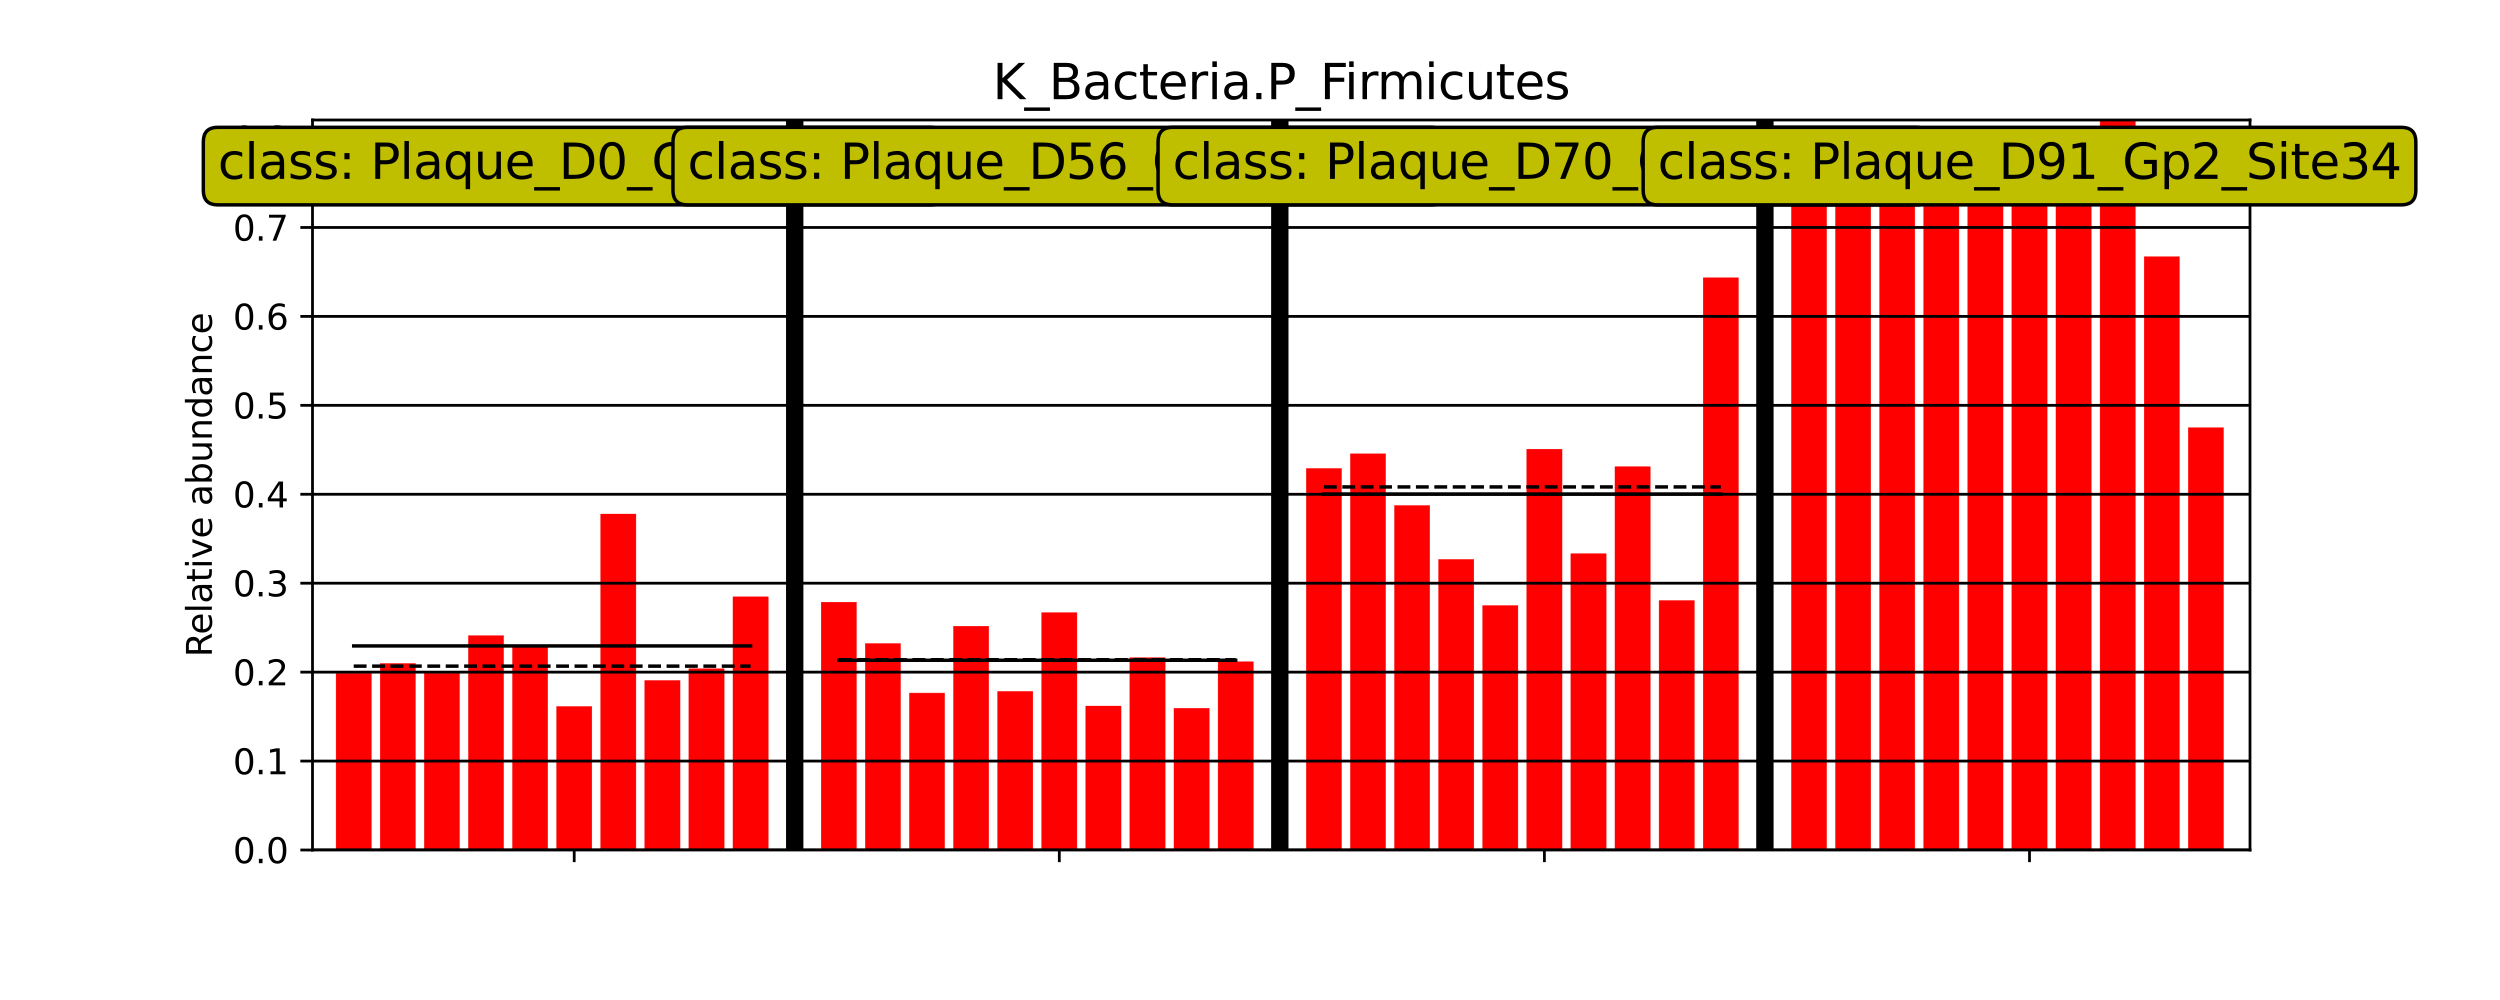 <?xml version="1.0" encoding="utf-8" standalone="no"?>
<!DOCTYPE svg PUBLIC "-//W3C//DTD SVG 1.1//EN"
  "http://www.w3.org/Graphics/SVG/1.1/DTD/svg11.dtd">
<svg xmlns:xlink="http://www.w3.org/1999/xlink" width="720pt" height="288pt" viewBox="0 0 720 288" xmlns="http://www.w3.org/2000/svg" version="1.1">
 <defs>
  <style type="text/css">*{stroke-linejoin: round; stroke-linecap: butt}</style>
 </defs>
 <g id="figure_1">
  <g id="patch_1">
   <path d="M 0 288 
L 720 288 
L 720 0 
L 0 0 
z
" style="fill: #ffffff"/>
  </g>
  <g id="axes_1">
   <g id="patch_2">
    <path d="M 90 244.8 
L 648 244.8 
L 648 34.56 
L 90 34.56 
z
" style="fill: #ffffff"/>
   </g>
   <g id="patch_3">
    <path d="M 96.79 244.8 
L 106.95 244.8 
L 106.95 193.898 
L 96.79 193.898 
z
" clip-path="url(#pa028994a89)" style="fill: #ff0000; stroke: #ff0000; stroke-width: 0.1; stroke-linejoin: miter"/>
   </g>
   <g id="patch_4">
    <path d="M 109.49 244.8 
L 119.651 244.8 
L 119.651 191.075 
L 109.49 191.075 
z
" clip-path="url(#pa028994a89)" style="fill: #ff0000; stroke: #ff0000; stroke-width: 0.1; stroke-linejoin: miter"/>
   </g>
   <g id="patch_5">
    <path d="M 122.191 244.8 
L 132.351 244.8 
L 132.351 193.876 
L 122.191 193.876 
z
" clip-path="url(#pa028994a89)" style="fill: #ff0000; stroke: #ff0000; stroke-width: 0.1; stroke-linejoin: miter"/>
   </g>
   <g id="patch_6">
    <path d="M 134.892 244.8 
L 145.052 244.8 
L 145.052 183.064 
L 134.892 183.064 
z
" clip-path="url(#pa028994a89)" style="fill: #ff0000; stroke: #ff0000; stroke-width: 0.1; stroke-linejoin: miter"/>
   </g>
   <g id="patch_7">
    <path d="M 147.592 244.8 
L 157.753 244.8 
L 157.753 186.334 
L 147.592 186.334 
z
" clip-path="url(#pa028994a89)" style="fill: #ff0000; stroke: #ff0000; stroke-width: 0.1; stroke-linejoin: miter"/>
   </g>
   <g id="patch_8">
    <path d="M 160.293 244.8 
L 170.454 244.8 
L 170.454 203.454 
L 160.293 203.454 
z
" clip-path="url(#pa028994a89)" style="fill: #ff0000; stroke: #ff0000; stroke-width: 0.1; stroke-linejoin: miter"/>
   </g>
   <g id="patch_9">
    <path d="M 172.994 244.8 
L 183.154 244.8 
L 183.154 148.034 
L 172.994 148.034 
z
" clip-path="url(#pa028994a89)" style="fill: #ff0000; stroke: #ff0000; stroke-width: 0.1; stroke-linejoin: miter"/>
   </g>
   <g id="patch_10">
    <path d="M 185.694 244.8 
L 195.855 244.8 
L 195.855 195.967 
L 185.694 195.967 
z
" clip-path="url(#pa028994a89)" style="fill: #ff0000; stroke: #ff0000; stroke-width: 0.1; stroke-linejoin: miter"/>
   </g>
   <g id="patch_11">
    <path d="M 198.395 244.8 
L 208.556 244.8 
L 208.556 192.613 
L 198.395 192.613 
z
" clip-path="url(#pa028994a89)" style="fill: #ff0000; stroke: #ff0000; stroke-width: 0.1; stroke-linejoin: miter"/>
   </g>
   <g id="patch_12">
    <path d="M 211.096 244.8 
L 221.256 244.8 
L 221.256 171.891 
L 211.096 171.891 
z
" clip-path="url(#pa028994a89)" style="fill: #ff0000; stroke: #ff0000; stroke-width: 0.1; stroke-linejoin: miter"/>
   </g>
   <g id="patch_13">
    <path d="M 236.497 244.8 
L 246.658 244.8 
L 246.658 173.42 
L 236.497 173.42 
z
" clip-path="url(#pa028994a89)" style="fill: #ff0000; stroke: #ff0000; stroke-width: 0.1; stroke-linejoin: miter"/>
   </g>
   <g id="patch_14">
    <path d="M 249.198 244.8 
L 259.359 244.8 
L 259.359 185.33 
L 249.198 185.33 
z
" clip-path="url(#pa028994a89)" style="fill: #ff0000; stroke: #ff0000; stroke-width: 0.1; stroke-linejoin: miter"/>
   </g>
   <g id="patch_15">
    <path d="M 261.899 244.8 
L 272.059 244.8 
L 272.059 199.604 
L 261.899 199.604 
z
" clip-path="url(#pa028994a89)" style="fill: #ff0000; stroke: #ff0000; stroke-width: 0.1; stroke-linejoin: miter"/>
   </g>
   <g id="patch_16">
    <path d="M 274.599 244.8 
L 284.76 244.8 
L 284.76 180.338 
L 274.599 180.338 
z
" clip-path="url(#pa028994a89)" style="fill: #ff0000; stroke: #ff0000; stroke-width: 0.1; stroke-linejoin: miter"/>
   </g>
   <g id="patch_17">
    <path d="M 287.3 244.8 
L 297.461 244.8 
L 297.461 199.115 
L 287.3 199.115 
z
" clip-path="url(#pa028994a89)" style="fill: #ff0000; stroke: #ff0000; stroke-width: 0.1; stroke-linejoin: miter"/>
   </g>
   <g id="patch_18">
    <path d="M 300.001 244.8 
L 310.161 244.8 
L 310.161 176.435 
L 300.001 176.435 
z
" clip-path="url(#pa028994a89)" style="fill: #ff0000; stroke: #ff0000; stroke-width: 0.1; stroke-linejoin: miter"/>
   </g>
   <g id="patch_19">
    <path d="M 312.701 244.8 
L 322.862 244.8 
L 322.862 203.331 
L 312.701 203.331 
z
" clip-path="url(#pa028994a89)" style="fill: #ff0000; stroke: #ff0000; stroke-width: 0.1; stroke-linejoin: miter"/>
   </g>
   <g id="patch_20">
    <path d="M 325.402 244.8 
L 335.563 244.8 
L 335.563 189.403 
L 325.402 189.403 
z
" clip-path="url(#pa028994a89)" style="fill: #ff0000; stroke: #ff0000; stroke-width: 0.1; stroke-linejoin: miter"/>
   </g>
   <g id="patch_21">
    <path d="M 338.103 244.8 
L 348.263 244.8 
L 348.263 203.98 
L 338.103 203.98 
z
" clip-path="url(#pa028994a89)" style="fill: #ff0000; stroke: #ff0000; stroke-width: 0.1; stroke-linejoin: miter"/>
   </g>
   <g id="patch_22">
    <path d="M 350.804 244.8 
L 360.964 244.8 
L 360.964 190.585 
L 350.804 190.585 
z
" clip-path="url(#pa028994a89)" style="fill: #ff0000; stroke: #ff0000; stroke-width: 0.1; stroke-linejoin: miter"/>
   </g>
   <g id="patch_23">
    <path d="M 376.205 244.8 
L 386.366 244.8 
L 386.366 134.909 
L 376.205 134.909 
z
" clip-path="url(#pa028994a89)" style="fill: #ff0000; stroke: #ff0000; stroke-width: 0.1; stroke-linejoin: miter"/>
   </g>
   <g id="patch_24">
    <path d="M 388.906 244.8 
L 399.066 244.8 
L 399.066 130.706 
L 388.906 130.706 
z
" clip-path="url(#pa028994a89)" style="fill: #ff0000; stroke: #ff0000; stroke-width: 0.1; stroke-linejoin: miter"/>
   </g>
   <g id="patch_25">
    <path d="M 401.606 244.8 
L 411.767 244.8 
L 411.767 145.58 
L 401.606 145.58 
z
" clip-path="url(#pa028994a89)" style="fill: #ff0000; stroke: #ff0000; stroke-width: 0.1; stroke-linejoin: miter"/>
   </g>
   <g id="patch_26">
    <path d="M 414.307 244.8 
L 424.468 244.8 
L 424.468 161.101 
L 414.307 161.101 
z
" clip-path="url(#pa028994a89)" style="fill: #ff0000; stroke: #ff0000; stroke-width: 0.1; stroke-linejoin: miter"/>
   </g>
   <g id="patch_27">
    <path d="M 427.008 244.8 
L 437.168 244.8 
L 437.168 174.387 
L 427.008 174.387 
z
" clip-path="url(#pa028994a89)" style="fill: #ff0000; stroke: #ff0000; stroke-width: 0.1; stroke-linejoin: miter"/>
   </g>
   <g id="patch_28">
    <path d="M 439.708 244.8 
L 449.869 244.8 
L 449.869 129.352 
L 439.708 129.352 
z
" clip-path="url(#pa028994a89)" style="fill: #ff0000; stroke: #ff0000; stroke-width: 0.1; stroke-linejoin: miter"/>
   </g>
   <g id="patch_29">
    <path d="M 452.409 244.8 
L 462.57 244.8 
L 462.57 159.477 
L 452.409 159.477 
z
" clip-path="url(#pa028994a89)" style="fill: #ff0000; stroke: #ff0000; stroke-width: 0.1; stroke-linejoin: miter"/>
   </g>
   <g id="patch_30">
    <path d="M 465.11 244.8 
L 475.27 244.8 
L 475.27 134.418 
L 465.11 134.418 
z
" clip-path="url(#pa028994a89)" style="fill: #ff0000; stroke: #ff0000; stroke-width: 0.1; stroke-linejoin: miter"/>
   </g>
   <g id="patch_31">
    <path d="M 477.811 244.8 
L 487.971 244.8 
L 487.971 172.942 
L 477.811 172.942 
z
" clip-path="url(#pa028994a89)" style="fill: #ff0000; stroke: #ff0000; stroke-width: 0.1; stroke-linejoin: miter"/>
   </g>
   <g id="patch_32">
    <path d="M 490.511 244.8 
L 500.672 244.8 
L 500.672 80.001 
L 490.511 80.001 
z
" clip-path="url(#pa028994a89)" style="fill: #ff0000; stroke: #ff0000; stroke-width: 0.1; stroke-linejoin: miter"/>
   </g>
   <g id="patch_33">
    <path d="M 515.913 244.8 
L 526.073 244.8 
L 526.073 49.798 
L 515.913 49.798 
z
" clip-path="url(#pa028994a89)" style="fill: #ff0000; stroke: #ff0000; stroke-width: 0.1; stroke-linejoin: miter"/>
   </g>
   <g id="patch_34">
    <path d="M 528.613 244.8 
L 538.774 244.8 
L 538.774 51.325 
L 528.613 51.325 
z
" clip-path="url(#pa028994a89)" style="fill: #ff0000; stroke: #ff0000; stroke-width: 0.1; stroke-linejoin: miter"/>
   </g>
   <g id="patch_35">
    <path d="M 541.314 244.8 
L 551.475 244.8 
L 551.475 46.335 
L 541.314 46.335 
z
" clip-path="url(#pa028994a89)" style="fill: #ff0000; stroke: #ff0000; stroke-width: 0.1; stroke-linejoin: miter"/>
   </g>
   <g id="patch_36">
    <path d="M 554.015 244.8 
L 564.175 244.8 
L 564.175 54.219 
L 554.015 54.219 
z
" clip-path="url(#pa028994a89)" style="fill: #ff0000; stroke: #ff0000; stroke-width: 0.1; stroke-linejoin: miter"/>
   </g>
   <g id="patch_37">
    <path d="M 566.716 244.8 
L 576.876 244.8 
L 576.876 56.755 
L 566.716 56.755 
z
" clip-path="url(#pa028994a89)" style="fill: #ff0000; stroke: #ff0000; stroke-width: 0.1; stroke-linejoin: miter"/>
   </g>
   <g id="patch_38">
    <path d="M 579.416 244.8 
L 589.577 244.8 
L 589.577 46.335 
L 579.416 46.335 
z
" clip-path="url(#pa028994a89)" style="fill: #ff0000; stroke: #ff0000; stroke-width: 0.1; stroke-linejoin: miter"/>
   </g>
   <g id="patch_39">
    <path d="M 592.117 244.8 
L 602.277 244.8 
L 602.277 40.35 
L 592.117 40.35 
z
" clip-path="url(#pa028994a89)" style="fill: #ff0000; stroke: #ff0000; stroke-width: 0.1; stroke-linejoin: miter"/>
   </g>
   <g id="patch_40">
    <path d="M 604.818 244.8 
L 614.978 244.8 
L 614.978 34.56 
L 604.818 34.56 
z
" clip-path="url(#pa028994a89)" style="fill: #ff0000; stroke: #ff0000; stroke-width: 0.1; stroke-linejoin: miter"/>
   </g>
   <g id="patch_41">
    <path d="M 617.518 244.8 
L 627.679 244.8 
L 627.679 73.934 
L 617.518 73.934 
z
" clip-path="url(#pa028994a89)" style="fill: #ff0000; stroke: #ff0000; stroke-width: 0.1; stroke-linejoin: miter"/>
   </g>
   <g id="patch_42">
    <path d="M 630.219 244.8 
L 640.38 244.8 
L 640.38 123.174 
L 630.219 123.174 
z
" clip-path="url(#pa028994a89)" style="fill: #ff0000; stroke: #ff0000; stroke-width: 0.1; stroke-linejoin: miter"/>
   </g>
   <g id="matplotlib.axis_1">
    <g id="xtick_1">
     <g id="line2d_1">
      <defs>
       <path id="mbea3e03a95" d="M 0 0 
L 0 3.5 
" style="stroke: #000000; stroke-width: 0.8"/>
      </defs>
      <g>
       <use xlink:href="#mbea3e03a95" x="165.373" y="244.8" style="stroke: #000000; stroke-width: 0.8"/>
      </g>
     </g>
     <g id="text_1">
      <!--   -->
      <g transform="translate(166.413 258.38) rotate(-330) scale(0.1 -0.1)">
       <defs>
        <path id="DejaVuSans-20" transform="scale(0.016)"/>
       </defs>
       <use xlink:href="#DejaVuSans-20"/>
      </g>
     </g>
    </g>
    <g id="xtick_2">
     <g id="line2d_2">
      <g>
       <use xlink:href="#mbea3e03a95" x="305.081" y="244.8" style="stroke: #000000; stroke-width: 0.8"/>
      </g>
     </g>
     <g id="text_2">
      <!--   -->
      <g transform="translate(306.121 258.38) rotate(-330) scale(0.1 -0.1)">
       <use xlink:href="#DejaVuSans-20"/>
      </g>
     </g>
    </g>
    <g id="xtick_3">
     <g id="line2d_3">
      <g>
       <use xlink:href="#mbea3e03a95" x="444.789" y="244.8" style="stroke: #000000; stroke-width: 0.8"/>
      </g>
     </g>
     <g id="text_3">
      <!--   -->
      <g transform="translate(445.829 258.38) rotate(-330) scale(0.1 -0.1)">
       <use xlink:href="#DejaVuSans-20"/>
      </g>
     </g>
    </g>
    <g id="xtick_4">
     <g id="line2d_4">
      <g>
       <use xlink:href="#mbea3e03a95" x="584.496" y="244.8" style="stroke: #000000; stroke-width: 0.8"/>
      </g>
     </g>
     <g id="text_4">
      <!--   -->
      <g transform="translate(585.536 258.38) rotate(-330) scale(0.1 -0.1)">
       <use xlink:href="#DejaVuSans-20"/>
      </g>
     </g>
    </g>
   </g>
   <g id="matplotlib.axis_2">
    <g id="ytick_1">
     <g id="line2d_5">
      <path d="M 90 244.8 
L 648 244.8 
" clip-path="url(#pa028994a89)" style="fill: none; stroke: #000000; stroke-width: 0.8; stroke-linecap: square"/>
     </g>
     <g id="line2d_6">
      <defs>
       <path id="m2dc74ed0c4" d="M 0 0 
L -3.5 0 
" style="stroke: #000000; stroke-width: 0.8"/>
      </defs>
      <g>
       <use xlink:href="#m2dc74ed0c4" x="90" y="244.8" style="stroke: #000000; stroke-width: 0.8"/>
      </g>
     </g>
     <g id="text_5">
      <!-- 0.0 -->
      <g transform="translate(67.097 248.599) scale(0.1 -0.1)">
       <defs>
        <path id="DejaVuSans-30" d="M 2034 4250 
Q 1547 4250 1301 3770 
Q 1056 3291 1056 2328 
Q 1056 1369 1301 889 
Q 1547 409 2034 409 
Q 2525 409 2770 889 
Q 3016 1369 3016 2328 
Q 3016 3291 2770 3770 
Q 2525 4250 2034 4250 
z
M 2034 4750 
Q 2819 4750 3233 4129 
Q 3647 3509 3647 2328 
Q 3647 1150 3233 529 
Q 2819 -91 2034 -91 
Q 1250 -91 836 529 
Q 422 1150 422 2328 
Q 422 3509 836 4129 
Q 1250 4750 2034 4750 
z
" transform="scale(0.016)"/>
        <path id="DejaVuSans-2e" d="M 684 794 
L 1344 794 
L 1344 0 
L 684 0 
L 684 794 
z
" transform="scale(0.016)"/>
       </defs>
       <use xlink:href="#DejaVuSans-30"/>
       <use xlink:href="#DejaVuSans-2e" transform="translate(63.623 0)"/>
       <use xlink:href="#DejaVuSans-30" transform="translate(95.41 0)"/>
      </g>
     </g>
    </g>
    <g id="ytick_2">
     <g id="line2d_7">
      <path d="M 90 219.187 
L 648 219.187 
" clip-path="url(#pa028994a89)" style="fill: none; stroke: #000000; stroke-width: 0.8; stroke-linecap: square"/>
     </g>
     <g id="line2d_8">
      <g>
       <use xlink:href="#m2dc74ed0c4" x="90" y="219.187" style="stroke: #000000; stroke-width: 0.8"/>
      </g>
     </g>
     <g id="text_6">
      <!-- 0.1 -->
      <g transform="translate(67.097 222.986) scale(0.1 -0.1)">
       <defs>
        <path id="DejaVuSans-31" d="M 794 531 
L 1825 531 
L 1825 4091 
L 703 3866 
L 703 4441 
L 1819 4666 
L 2450 4666 
L 2450 531 
L 3481 531 
L 3481 0 
L 794 0 
L 794 531 
z
" transform="scale(0.016)"/>
       </defs>
       <use xlink:href="#DejaVuSans-30"/>
       <use xlink:href="#DejaVuSans-2e" transform="translate(63.623 0)"/>
       <use xlink:href="#DejaVuSans-31" transform="translate(95.41 0)"/>
      </g>
     </g>
    </g>
    <g id="ytick_3">
     <g id="line2d_9">
      <path d="M 90 193.574 
L 648 193.574 
" clip-path="url(#pa028994a89)" style="fill: none; stroke: #000000; stroke-width: 0.8; stroke-linecap: square"/>
     </g>
     <g id="line2d_10">
      <g>
       <use xlink:href="#m2dc74ed0c4" x="90" y="193.574" style="stroke: #000000; stroke-width: 0.8"/>
      </g>
     </g>
     <g id="text_7">
      <!-- 0.2 -->
      <g transform="translate(67.097 197.374) scale(0.1 -0.1)">
       <defs>
        <path id="DejaVuSans-32" d="M 1228 531 
L 3431 531 
L 3431 0 
L 469 0 
L 469 531 
Q 828 903 1448 1529 
Q 2069 2156 2228 2338 
Q 2531 2678 2651 2914 
Q 2772 3150 2772 3378 
Q 2772 3750 2511 3984 
Q 2250 4219 1831 4219 
Q 1534 4219 1204 4116 
Q 875 4013 500 3803 
L 500 4441 
Q 881 4594 1212 4672 
Q 1544 4750 1819 4750 
Q 2544 4750 2975 4387 
Q 3406 4025 3406 3419 
Q 3406 3131 3298 2873 
Q 3191 2616 2906 2266 
Q 2828 2175 2409 1742 
Q 1991 1309 1228 531 
z
" transform="scale(0.016)"/>
       </defs>
       <use xlink:href="#DejaVuSans-30"/>
       <use xlink:href="#DejaVuSans-2e" transform="translate(63.623 0)"/>
       <use xlink:href="#DejaVuSans-32" transform="translate(95.41 0)"/>
      </g>
     </g>
    </g>
    <g id="ytick_4">
     <g id="line2d_11">
      <path d="M 90 167.962 
L 648 167.962 
" clip-path="url(#pa028994a89)" style="fill: none; stroke: #000000; stroke-width: 0.8; stroke-linecap: square"/>
     </g>
     <g id="line2d_12">
      <g>
       <use xlink:href="#m2dc74ed0c4" x="90" y="167.962" style="stroke: #000000; stroke-width: 0.8"/>
      </g>
     </g>
     <g id="text_8">
      <!-- 0.3 -->
      <g transform="translate(67.097 171.761) scale(0.1 -0.1)">
       <defs>
        <path id="DejaVuSans-33" d="M 2597 2516 
Q 3050 2419 3304 2112 
Q 3559 1806 3559 1356 
Q 3559 666 3084 287 
Q 2609 -91 1734 -91 
Q 1441 -91 1130 -33 
Q 819 25 488 141 
L 488 750 
Q 750 597 1062 519 
Q 1375 441 1716 441 
Q 2309 441 2620 675 
Q 2931 909 2931 1356 
Q 2931 1769 2642 2001 
Q 2353 2234 1838 2234 
L 1294 2234 
L 1294 2753 
L 1863 2753 
Q 2328 2753 2575 2939 
Q 2822 3125 2822 3475 
Q 2822 3834 2567 4026 
Q 2313 4219 1838 4219 
Q 1578 4219 1281 4162 
Q 984 4106 628 3988 
L 628 4550 
Q 988 4650 1302 4700 
Q 1616 4750 1894 4750 
Q 2613 4750 3031 4423 
Q 3450 4097 3450 3541 
Q 3450 3153 3228 2886 
Q 3006 2619 2597 2516 
z
" transform="scale(0.016)"/>
       </defs>
       <use xlink:href="#DejaVuSans-30"/>
       <use xlink:href="#DejaVuSans-2e" transform="translate(63.623 0)"/>
       <use xlink:href="#DejaVuSans-33" transform="translate(95.41 0)"/>
      </g>
     </g>
    </g>
    <g id="ytick_5">
     <g id="line2d_13">
      <path d="M 90 142.349 
L 648 142.349 
" clip-path="url(#pa028994a89)" style="fill: none; stroke: #000000; stroke-width: 0.8; stroke-linecap: square"/>
     </g>
     <g id="line2d_14">
      <g>
       <use xlink:href="#m2dc74ed0c4" x="90" y="142.349" style="stroke: #000000; stroke-width: 0.8"/>
      </g>
     </g>
     <g id="text_9">
      <!-- 0.4 -->
      <g transform="translate(67.097 146.148) scale(0.1 -0.1)">
       <defs>
        <path id="DejaVuSans-34" d="M 2419 4116 
L 825 1625 
L 2419 1625 
L 2419 4116 
z
M 2253 4666 
L 3047 4666 
L 3047 1625 
L 3713 1625 
L 3713 1100 
L 3047 1100 
L 3047 0 
L 2419 0 
L 2419 1100 
L 313 1100 
L 313 1709 
L 2253 4666 
z
" transform="scale(0.016)"/>
       </defs>
       <use xlink:href="#DejaVuSans-30"/>
       <use xlink:href="#DejaVuSans-2e" transform="translate(63.623 0)"/>
       <use xlink:href="#DejaVuSans-34" transform="translate(95.41 0)"/>
      </g>
     </g>
    </g>
    <g id="ytick_6">
     <g id="line2d_15">
      <path d="M 90 116.736 
L 648 116.736 
" clip-path="url(#pa028994a89)" style="fill: none; stroke: #000000; stroke-width: 0.8; stroke-linecap: square"/>
     </g>
     <g id="line2d_16">
      <g>
       <use xlink:href="#m2dc74ed0c4" x="90" y="116.736" style="stroke: #000000; stroke-width: 0.8"/>
      </g>
     </g>
     <g id="text_10">
      <!-- 0.5 -->
      <g transform="translate(67.097 120.535) scale(0.1 -0.1)">
       <defs>
        <path id="DejaVuSans-35" d="M 691 4666 
L 3169 4666 
L 3169 4134 
L 1269 4134 
L 1269 2991 
Q 1406 3038 1543 3061 
Q 1681 3084 1819 3084 
Q 2600 3084 3056 2656 
Q 3513 2228 3513 1497 
Q 3513 744 3044 326 
Q 2575 -91 1722 -91 
Q 1428 -91 1123 -41 
Q 819 9 494 109 
L 494 744 
Q 775 591 1075 516 
Q 1375 441 1709 441 
Q 2250 441 2565 725 
Q 2881 1009 2881 1497 
Q 2881 1984 2565 2268 
Q 2250 2553 1709 2553 
Q 1456 2553 1204 2497 
Q 953 2441 691 2322 
L 691 4666 
z
" transform="scale(0.016)"/>
       </defs>
       <use xlink:href="#DejaVuSans-30"/>
       <use xlink:href="#DejaVuSans-2e" transform="translate(63.623 0)"/>
       <use xlink:href="#DejaVuSans-35" transform="translate(95.41 0)"/>
      </g>
     </g>
    </g>
    <g id="ytick_7">
     <g id="line2d_17">
      <path d="M 90 91.123 
L 648 91.123 
" clip-path="url(#pa028994a89)" style="fill: none; stroke: #000000; stroke-width: 0.8; stroke-linecap: square"/>
     </g>
     <g id="line2d_18">
      <g>
       <use xlink:href="#m2dc74ed0c4" x="90" y="91.123" style="stroke: #000000; stroke-width: 0.8"/>
      </g>
     </g>
     <g id="text_11">
      <!-- 0.6 -->
      <g transform="translate(67.097 94.922) scale(0.1 -0.1)">
       <defs>
        <path id="DejaVuSans-36" d="M 2113 2584 
Q 1688 2584 1439 2293 
Q 1191 2003 1191 1497 
Q 1191 994 1439 701 
Q 1688 409 2113 409 
Q 2538 409 2786 701 
Q 3034 994 3034 1497 
Q 3034 2003 2786 2293 
Q 2538 2584 2113 2584 
z
M 3366 4563 
L 3366 3988 
Q 3128 4100 2886 4159 
Q 2644 4219 2406 4219 
Q 1781 4219 1451 3797 
Q 1122 3375 1075 2522 
Q 1259 2794 1537 2939 
Q 1816 3084 2150 3084 
Q 2853 3084 3261 2657 
Q 3669 2231 3669 1497 
Q 3669 778 3244 343 
Q 2819 -91 2113 -91 
Q 1303 -91 875 529 
Q 447 1150 447 2328 
Q 447 3434 972 4092 
Q 1497 4750 2381 4750 
Q 2619 4750 2861 4703 
Q 3103 4656 3366 4563 
z
" transform="scale(0.016)"/>
       </defs>
       <use xlink:href="#DejaVuSans-30"/>
       <use xlink:href="#DejaVuSans-2e" transform="translate(63.623 0)"/>
       <use xlink:href="#DejaVuSans-36" transform="translate(95.41 0)"/>
      </g>
     </g>
    </g>
    <g id="ytick_8">
     <g id="line2d_19">
      <path d="M 90 65.51 
L 648 65.51 
" clip-path="url(#pa028994a89)" style="fill: none; stroke: #000000; stroke-width: 0.8; stroke-linecap: square"/>
     </g>
     <g id="line2d_20">
      <g>
       <use xlink:href="#m2dc74ed0c4" x="90" y="65.51" style="stroke: #000000; stroke-width: 0.8"/>
      </g>
     </g>
     <g id="text_12">
      <!-- 0.7 -->
      <g transform="translate(67.097 69.309) scale(0.1 -0.1)">
       <defs>
        <path id="DejaVuSans-37" d="M 525 4666 
L 3525 4666 
L 3525 4397 
L 1831 0 
L 1172 0 
L 2766 4134 
L 525 4134 
L 525 4666 
z
" transform="scale(0.016)"/>
       </defs>
       <use xlink:href="#DejaVuSans-30"/>
       <use xlink:href="#DejaVuSans-2e" transform="translate(63.623 0)"/>
       <use xlink:href="#DejaVuSans-37" transform="translate(95.41 0)"/>
      </g>
     </g>
    </g>
    <g id="ytick_9">
     <g id="line2d_21">
      <path d="M 90 39.897 
L 648 39.897 
" clip-path="url(#pa028994a89)" style="fill: none; stroke: #000000; stroke-width: 0.8; stroke-linecap: square"/>
     </g>
     <g id="line2d_22">
      <g>
       <use xlink:href="#m2dc74ed0c4" x="90" y="39.897" style="stroke: #000000; stroke-width: 0.8"/>
      </g>
     </g>
     <g id="text_13">
      <!-- 0.8 -->
      <g transform="translate(67.097 43.697) scale(0.1 -0.1)">
       <defs>
        <path id="DejaVuSans-38" d="M 2034 2216 
Q 1584 2216 1326 1975 
Q 1069 1734 1069 1313 
Q 1069 891 1326 650 
Q 1584 409 2034 409 
Q 2484 409 2743 651 
Q 3003 894 3003 1313 
Q 3003 1734 2745 1975 
Q 2488 2216 2034 2216 
z
M 1403 2484 
Q 997 2584 770 2862 
Q 544 3141 544 3541 
Q 544 4100 942 4425 
Q 1341 4750 2034 4750 
Q 2731 4750 3128 4425 
Q 3525 4100 3525 3541 
Q 3525 3141 3298 2862 
Q 3072 2584 2669 2484 
Q 3125 2378 3379 2068 
Q 3634 1759 3634 1313 
Q 3634 634 3220 271 
Q 2806 -91 2034 -91 
Q 1263 -91 848 271 
Q 434 634 434 1313 
Q 434 1759 690 2068 
Q 947 2378 1403 2484 
z
M 1172 3481 
Q 1172 3119 1398 2916 
Q 1625 2713 2034 2713 
Q 2441 2713 2670 2916 
Q 2900 3119 2900 3481 
Q 2900 3844 2670 4047 
Q 2441 4250 2034 4250 
Q 1625 4250 1398 4047 
Q 1172 3844 1172 3481 
z
" transform="scale(0.016)"/>
       </defs>
       <use xlink:href="#DejaVuSans-30"/>
       <use xlink:href="#DejaVuSans-2e" transform="translate(63.623 0)"/>
       <use xlink:href="#DejaVuSans-38" transform="translate(95.41 0)"/>
      </g>
     </g>
    </g>
    <g id="text_14">
     <!-- Relative abundance -->
     <g transform="translate(61.017 189.242) rotate(-90) scale(0.1 -0.1)">
      <defs>
       <path id="DejaVuSans-52" d="M 2841 2188 
Q 3044 2119 3236 1894 
Q 3428 1669 3622 1275 
L 4263 0 
L 3584 0 
L 2988 1197 
Q 2756 1666 2539 1819 
Q 2322 1972 1947 1972 
L 1259 1972 
L 1259 0 
L 628 0 
L 628 4666 
L 2053 4666 
Q 2853 4666 3247 4331 
Q 3641 3997 3641 3322 
Q 3641 2881 3436 2590 
Q 3231 2300 2841 2188 
z
M 1259 4147 
L 1259 2491 
L 2053 2491 
Q 2509 2491 2742 2702 
Q 2975 2913 2975 3322 
Q 2975 3731 2742 3939 
Q 2509 4147 2053 4147 
L 1259 4147 
z
" transform="scale(0.016)"/>
       <path id="DejaVuSans-65" d="M 3597 1894 
L 3597 1613 
L 953 1613 
Q 991 1019 1311 708 
Q 1631 397 2203 397 
Q 2534 397 2845 478 
Q 3156 559 3463 722 
L 3463 178 
Q 3153 47 2828 -22 
Q 2503 -91 2169 -91 
Q 1331 -91 842 396 
Q 353 884 353 1716 
Q 353 2575 817 3079 
Q 1281 3584 2069 3584 
Q 2775 3584 3186 3129 
Q 3597 2675 3597 1894 
z
M 3022 2063 
Q 3016 2534 2758 2815 
Q 2500 3097 2075 3097 
Q 1594 3097 1305 2825 
Q 1016 2553 972 2059 
L 3022 2063 
z
" transform="scale(0.016)"/>
       <path id="DejaVuSans-6c" d="M 603 4863 
L 1178 4863 
L 1178 0 
L 603 0 
L 603 4863 
z
" transform="scale(0.016)"/>
       <path id="DejaVuSans-61" d="M 2194 1759 
Q 1497 1759 1228 1600 
Q 959 1441 959 1056 
Q 959 750 1161 570 
Q 1363 391 1709 391 
Q 2188 391 2477 730 
Q 2766 1069 2766 1631 
L 2766 1759 
L 2194 1759 
z
M 3341 1997 
L 3341 0 
L 2766 0 
L 2766 531 
Q 2569 213 2275 61 
Q 1981 -91 1556 -91 
Q 1019 -91 701 211 
Q 384 513 384 1019 
Q 384 1609 779 1909 
Q 1175 2209 1959 2209 
L 2766 2209 
L 2766 2266 
Q 2766 2663 2505 2880 
Q 2244 3097 1772 3097 
Q 1472 3097 1187 3025 
Q 903 2953 641 2809 
L 641 3341 
Q 956 3463 1253 3523 
Q 1550 3584 1831 3584 
Q 2591 3584 2966 3190 
Q 3341 2797 3341 1997 
z
" transform="scale(0.016)"/>
       <path id="DejaVuSans-74" d="M 1172 4494 
L 1172 3500 
L 2356 3500 
L 2356 3053 
L 1172 3053 
L 1172 1153 
Q 1172 725 1289 603 
Q 1406 481 1766 481 
L 2356 481 
L 2356 0 
L 1766 0 
Q 1100 0 847 248 
Q 594 497 594 1153 
L 594 3053 
L 172 3053 
L 172 3500 
L 594 3500 
L 594 4494 
L 1172 4494 
z
" transform="scale(0.016)"/>
       <path id="DejaVuSans-69" d="M 603 3500 
L 1178 3500 
L 1178 0 
L 603 0 
L 603 3500 
z
M 603 4863 
L 1178 4863 
L 1178 4134 
L 603 4134 
L 603 4863 
z
" transform="scale(0.016)"/>
       <path id="DejaVuSans-76" d="M 191 3500 
L 800 3500 
L 1894 563 
L 2988 3500 
L 3597 3500 
L 2284 0 
L 1503 0 
L 191 3500 
z
" transform="scale(0.016)"/>
       <path id="DejaVuSans-62" d="M 3116 1747 
Q 3116 2381 2855 2742 
Q 2594 3103 2138 3103 
Q 1681 3103 1420 2742 
Q 1159 2381 1159 1747 
Q 1159 1113 1420 752 
Q 1681 391 2138 391 
Q 2594 391 2855 752 
Q 3116 1113 3116 1747 
z
M 1159 2969 
Q 1341 3281 1617 3432 
Q 1894 3584 2278 3584 
Q 2916 3584 3314 3078 
Q 3713 2572 3713 1747 
Q 3713 922 3314 415 
Q 2916 -91 2278 -91 
Q 1894 -91 1617 61 
Q 1341 213 1159 525 
L 1159 0 
L 581 0 
L 581 4863 
L 1159 4863 
L 1159 2969 
z
" transform="scale(0.016)"/>
       <path id="DejaVuSans-75" d="M 544 1381 
L 544 3500 
L 1119 3500 
L 1119 1403 
Q 1119 906 1312 657 
Q 1506 409 1894 409 
Q 2359 409 2629 706 
Q 2900 1003 2900 1516 
L 2900 3500 
L 3475 3500 
L 3475 0 
L 2900 0 
L 2900 538 
Q 2691 219 2414 64 
Q 2138 -91 1772 -91 
Q 1169 -91 856 284 
Q 544 659 544 1381 
z
M 1991 3584 
L 1991 3584 
z
" transform="scale(0.016)"/>
       <path id="DejaVuSans-6e" d="M 3513 2113 
L 3513 0 
L 2938 0 
L 2938 2094 
Q 2938 2591 2744 2837 
Q 2550 3084 2163 3084 
Q 1697 3084 1428 2787 
Q 1159 2491 1159 1978 
L 1159 0 
L 581 0 
L 581 3500 
L 1159 3500 
L 1159 2956 
Q 1366 3272 1645 3428 
Q 1925 3584 2291 3584 
Q 2894 3584 3203 3211 
Q 3513 2838 3513 2113 
z
" transform="scale(0.016)"/>
       <path id="DejaVuSans-64" d="M 2906 2969 
L 2906 4863 
L 3481 4863 
L 3481 0 
L 2906 0 
L 2906 525 
Q 2725 213 2448 61 
Q 2172 -91 1784 -91 
Q 1150 -91 751 415 
Q 353 922 353 1747 
Q 353 2572 751 3078 
Q 1150 3584 1784 3584 
Q 2172 3584 2448 3432 
Q 2725 3281 2906 2969 
z
M 947 1747 
Q 947 1113 1208 752 
Q 1469 391 1925 391 
Q 2381 391 2643 752 
Q 2906 1113 2906 1747 
Q 2906 2381 2643 2742 
Q 2381 3103 1925 3103 
Q 1469 3103 1208 2742 
Q 947 2381 947 1747 
z
" transform="scale(0.016)"/>
       <path id="DejaVuSans-63" d="M 3122 3366 
L 3122 2828 
Q 2878 2963 2633 3030 
Q 2388 3097 2138 3097 
Q 1578 3097 1268 2742 
Q 959 2388 959 1747 
Q 959 1106 1268 751 
Q 1578 397 2138 397 
Q 2388 397 2633 464 
Q 2878 531 3122 666 
L 3122 134 
Q 2881 22 2623 -34 
Q 2366 -91 2075 -91 
Q 1284 -91 818 406 
Q 353 903 353 1747 
Q 353 2603 823 3093 
Q 1294 3584 2113 3584 
Q 2378 3584 2631 3529 
Q 2884 3475 3122 3366 
z
" transform="scale(0.016)"/>
      </defs>
      <use xlink:href="#DejaVuSans-52"/>
      <use xlink:href="#DejaVuSans-65" transform="translate(64.982 0)"/>
      <use xlink:href="#DejaVuSans-6c" transform="translate(126.506 0)"/>
      <use xlink:href="#DejaVuSans-61" transform="translate(154.289 0)"/>
      <use xlink:href="#DejaVuSans-74" transform="translate(215.568 0)"/>
      <use xlink:href="#DejaVuSans-69" transform="translate(254.777 0)"/>
      <use xlink:href="#DejaVuSans-76" transform="translate(282.561 0)"/>
      <use xlink:href="#DejaVuSans-65" transform="translate(341.74 0)"/>
      <use xlink:href="#DejaVuSans-20" transform="translate(403.264 0)"/>
      <use xlink:href="#DejaVuSans-61" transform="translate(435.051 0)"/>
      <use xlink:href="#DejaVuSans-62" transform="translate(496.33 0)"/>
      <use xlink:href="#DejaVuSans-75" transform="translate(559.807 0)"/>
      <use xlink:href="#DejaVuSans-6e" transform="translate(623.186 0)"/>
      <use xlink:href="#DejaVuSans-64" transform="translate(686.564 0)"/>
      <use xlink:href="#DejaVuSans-61" transform="translate(750.041 0)"/>
      <use xlink:href="#DejaVuSans-6e" transform="translate(811.32 0)"/>
      <use xlink:href="#DejaVuSans-63" transform="translate(874.699 0)"/>
      <use xlink:href="#DejaVuSans-65" transform="translate(929.68 0)"/>
     </g>
    </g>
   </g>
   <g id="line2d_23">
    <path d="M 101.87 191.844 
L 216.176 191.844 
" clip-path="url(#pa028994a89)" style="fill: none; stroke-dasharray: 3.7,1.6; stroke-dashoffset: 0; stroke: #000000"/>
   </g>
   <g id="line2d_24">
    <path d="M 101.87 186.021 
L 216.176 186.021 
" clip-path="url(#pa028994a89)" style="fill: none; stroke: #000000; stroke-linecap: square"/>
   </g>
   <g id="line2d_25">
    <path d="M 241.578 189.994 
L 355.884 189.994 
" clip-path="url(#pa028994a89)" style="fill: none; stroke-dasharray: 3.7,1.6; stroke-dashoffset: 0; stroke: #000000"/>
   </g>
   <g id="line2d_26">
    <path d="M 241.578 190.154 
L 355.884 190.154 
" clip-path="url(#pa028994a89)" style="fill: none; stroke: #000000; stroke-linecap: square"/>
   </g>
   <g id="line2d_27">
    <path d="M 381.285 140.244 
L 495.592 140.244 
" clip-path="url(#pa028994a89)" style="fill: none; stroke-dasharray: 3.7,1.6; stroke-dashoffset: 0; stroke: #000000"/>
   </g>
   <g id="line2d_28">
    <path d="M 381.285 142.287 
L 495.592 142.287 
" clip-path="url(#pa028994a89)" style="fill: none; stroke: #000000; stroke-linecap: square"/>
   </g>
   <g id="line2d_29">
    <path d="M 520.993 50.561 
L 635.299 50.561 
" clip-path="url(#pa028994a89)" style="fill: none; stroke-dasharray: 3.7,1.6; stroke-dashoffset: 0; stroke: #000000"/>
   </g>
   <g id="line2d_30">
    <path d="M 520.993 57.678 
L 635.299 57.678 
" clip-path="url(#pa028994a89)" style="fill: none; stroke: #000000; stroke-linecap: square"/>
   </g>
   <g id="line2d_31">
    <path d="M 228.877 244.8 
L 228.877 34.56 
" clip-path="url(#pa028994a89)" style="fill: none; stroke: #000000; stroke-width: 5; stroke-linecap: square"/>
   </g>
   <g id="line2d_32">
    <path d="M 368.585 244.8 
L 368.585 34.56 
" clip-path="url(#pa028994a89)" style="fill: none; stroke: #000000; stroke-width: 5; stroke-linecap: square"/>
   </g>
   <g id="line2d_33">
    <path d="M 508.292 244.8 
L 508.292 34.56 
" clip-path="url(#pa028994a89)" style="fill: none; stroke: #000000; stroke-width: 5; stroke-linecap: square"/>
   </g>
   <g id="patch_43">
    <path d="M 90 244.8 
L 90 34.56 
" style="fill: none; stroke: #000000; stroke-width: 0.8; stroke-linejoin: miter; stroke-linecap: square"/>
   </g>
   <g id="patch_44">
    <path d="M 648 244.8 
L 648 34.56 
" style="fill: none; stroke: #000000; stroke-width: 0.8; stroke-linejoin: miter; stroke-linecap: square"/>
   </g>
   <g id="patch_45">
    <path d="M 90 244.8 
L 648 244.8 
" style="fill: none; stroke: #000000; stroke-width: 0.8; stroke-linejoin: miter; stroke-linecap: square"/>
   </g>
   <g id="patch_46">
    <path d="M 90 34.56 
L 648 34.56 
" style="fill: none; stroke: #000000; stroke-width: 0.8; stroke-linejoin: miter; stroke-linecap: square"/>
   </g>
   <g id="text_15">
    <g id="patch_47">
     <path d="M 62.759 59.006 
L 267.988 59.006 
Q 272.188 59.006 272.188 54.806 
L 272.188 40.867 
Q 272.188 36.667 267.988 36.667 
L 62.759 36.667 
Q 58.559 36.667 58.559 40.867 
L 58.559 54.806 
Q 58.559 59.006 62.759 59.006 
z
" style="fill: #bfbf00; stroke: #000000; stroke-linejoin: miter"/>
    </g>
    <!-- class: Plaque_D0_Gp2_Site34 -->
    <g transform="translate(62.759 51.505) scale(0.14 -0.14)">
     <defs>
      <path id="DejaVuSans-73" d="M 2834 3397 
L 2834 2853 
Q 2591 2978 2328 3040 
Q 2066 3103 1784 3103 
Q 1356 3103 1142 2972 
Q 928 2841 928 2578 
Q 928 2378 1081 2264 
Q 1234 2150 1697 2047 
L 1894 2003 
Q 2506 1872 2764 1633 
Q 3022 1394 3022 966 
Q 3022 478 2636 193 
Q 2250 -91 1575 -91 
Q 1294 -91 989 -36 
Q 684 19 347 128 
L 347 722 
Q 666 556 975 473 
Q 1284 391 1588 391 
Q 1994 391 2212 530 
Q 2431 669 2431 922 
Q 2431 1156 2273 1281 
Q 2116 1406 1581 1522 
L 1381 1569 
Q 847 1681 609 1914 
Q 372 2147 372 2553 
Q 372 3047 722 3315 
Q 1072 3584 1716 3584 
Q 2034 3584 2315 3537 
Q 2597 3491 2834 3397 
z
" transform="scale(0.016)"/>
      <path id="DejaVuSans-3a" d="M 750 794 
L 1409 794 
L 1409 0 
L 750 0 
L 750 794 
z
M 750 3309 
L 1409 3309 
L 1409 2516 
L 750 2516 
L 750 3309 
z
" transform="scale(0.016)"/>
      <path id="DejaVuSans-50" d="M 1259 4147 
L 1259 2394 
L 2053 2394 
Q 2494 2394 2734 2622 
Q 2975 2850 2975 3272 
Q 2975 3691 2734 3919 
Q 2494 4147 2053 4147 
L 1259 4147 
z
M 628 4666 
L 2053 4666 
Q 2838 4666 3239 4311 
Q 3641 3956 3641 3272 
Q 3641 2581 3239 2228 
Q 2838 1875 2053 1875 
L 1259 1875 
L 1259 0 
L 628 0 
L 628 4666 
z
" transform="scale(0.016)"/>
      <path id="DejaVuSans-71" d="M 947 1747 
Q 947 1113 1208 752 
Q 1469 391 1925 391 
Q 2381 391 2643 752 
Q 2906 1113 2906 1747 
Q 2906 2381 2643 2742 
Q 2381 3103 1925 3103 
Q 1469 3103 1208 2742 
Q 947 2381 947 1747 
z
M 2906 525 
Q 2725 213 2448 61 
Q 2172 -91 1784 -91 
Q 1150 -91 751 415 
Q 353 922 353 1747 
Q 353 2572 751 3078 
Q 1150 3584 1784 3584 
Q 2172 3584 2448 3432 
Q 2725 3281 2906 2969 
L 2906 3500 
L 3481 3500 
L 3481 -1331 
L 2906 -1331 
L 2906 525 
z
" transform="scale(0.016)"/>
      <path id="DejaVuSans-5f" d="M 3263 -1063 
L 3263 -1509 
L -63 -1509 
L -63 -1063 
L 3263 -1063 
z
" transform="scale(0.016)"/>
      <path id="DejaVuSans-44" d="M 1259 4147 
L 1259 519 
L 2022 519 
Q 2988 519 3436 956 
Q 3884 1394 3884 2338 
Q 3884 3275 3436 3711 
Q 2988 4147 2022 4147 
L 1259 4147 
z
M 628 4666 
L 1925 4666 
Q 3281 4666 3915 4102 
Q 4550 3538 4550 2338 
Q 4550 1131 3912 565 
Q 3275 0 1925 0 
L 628 0 
L 628 4666 
z
" transform="scale(0.016)"/>
      <path id="DejaVuSans-47" d="M 3809 666 
L 3809 1919 
L 2778 1919 
L 2778 2438 
L 4434 2438 
L 4434 434 
Q 4069 175 3628 42 
Q 3188 -91 2688 -91 
Q 1594 -91 976 548 
Q 359 1188 359 2328 
Q 359 3472 976 4111 
Q 1594 4750 2688 4750 
Q 3144 4750 3555 4637 
Q 3966 4525 4313 4306 
L 4313 3634 
Q 3963 3931 3569 4081 
Q 3175 4231 2741 4231 
Q 1884 4231 1454 3753 
Q 1025 3275 1025 2328 
Q 1025 1384 1454 906 
Q 1884 428 2741 428 
Q 3075 428 3337 486 
Q 3600 544 3809 666 
z
" transform="scale(0.016)"/>
      <path id="DejaVuSans-70" d="M 1159 525 
L 1159 -1331 
L 581 -1331 
L 581 3500 
L 1159 3500 
L 1159 2969 
Q 1341 3281 1617 3432 
Q 1894 3584 2278 3584 
Q 2916 3584 3314 3078 
Q 3713 2572 3713 1747 
Q 3713 922 3314 415 
Q 2916 -91 2278 -91 
Q 1894 -91 1617 61 
Q 1341 213 1159 525 
z
M 3116 1747 
Q 3116 2381 2855 2742 
Q 2594 3103 2138 3103 
Q 1681 3103 1420 2742 
Q 1159 2381 1159 1747 
Q 1159 1113 1420 752 
Q 1681 391 2138 391 
Q 2594 391 2855 752 
Q 3116 1113 3116 1747 
z
" transform="scale(0.016)"/>
      <path id="DejaVuSans-53" d="M 3425 4513 
L 3425 3897 
Q 3066 4069 2747 4153 
Q 2428 4238 2131 4238 
Q 1616 4238 1336 4038 
Q 1056 3838 1056 3469 
Q 1056 3159 1242 3001 
Q 1428 2844 1947 2747 
L 2328 2669 
Q 3034 2534 3370 2195 
Q 3706 1856 3706 1288 
Q 3706 609 3251 259 
Q 2797 -91 1919 -91 
Q 1588 -91 1214 -16 
Q 841 59 441 206 
L 441 856 
Q 825 641 1194 531 
Q 1563 422 1919 422 
Q 2459 422 2753 634 
Q 3047 847 3047 1241 
Q 3047 1584 2836 1778 
Q 2625 1972 2144 2069 
L 1759 2144 
Q 1053 2284 737 2584 
Q 422 2884 422 3419 
Q 422 4038 858 4394 
Q 1294 4750 2059 4750 
Q 2388 4750 2728 4690 
Q 3069 4631 3425 4513 
z
" transform="scale(0.016)"/>
     </defs>
     <use xlink:href="#DejaVuSans-63"/>
     <use xlink:href="#DejaVuSans-6c" transform="translate(54.98 0)"/>
     <use xlink:href="#DejaVuSans-61" transform="translate(82.764 0)"/>
     <use xlink:href="#DejaVuSans-73" transform="translate(144.043 0)"/>
     <use xlink:href="#DejaVuSans-73" transform="translate(196.143 0)"/>
     <use xlink:href="#DejaVuSans-3a" transform="translate(248.242 0)"/>
     <use xlink:href="#DejaVuSans-20" transform="translate(281.934 0)"/>
     <use xlink:href="#DejaVuSans-50" transform="translate(313.721 0)"/>
     <use xlink:href="#DejaVuSans-6c" transform="translate(374.023 0)"/>
     <use xlink:href="#DejaVuSans-61" transform="translate(401.807 0)"/>
     <use xlink:href="#DejaVuSans-71" transform="translate(463.086 0)"/>
     <use xlink:href="#DejaVuSans-75" transform="translate(526.562 0)"/>
     <use xlink:href="#DejaVuSans-65" transform="translate(589.941 0)"/>
     <use xlink:href="#DejaVuSans-5f" transform="translate(651.465 0)"/>
     <use xlink:href="#DejaVuSans-44" transform="translate(701.465 0)"/>
     <use xlink:href="#DejaVuSans-30" transform="translate(778.467 0)"/>
     <use xlink:href="#DejaVuSans-5f" transform="translate(842.09 0)"/>
     <use xlink:href="#DejaVuSans-47" transform="translate(892.09 0)"/>
     <use xlink:href="#DejaVuSans-70" transform="translate(969.58 0)"/>
     <use xlink:href="#DejaVuSans-32" transform="translate(1033.057 0)"/>
     <use xlink:href="#DejaVuSans-5f" transform="translate(1096.68 0)"/>
     <use xlink:href="#DejaVuSans-53" transform="translate(1146.68 0)"/>
     <use xlink:href="#DejaVuSans-69" transform="translate(1210.156 0)"/>
     <use xlink:href="#DejaVuSans-74" transform="translate(1237.939 0)"/>
     <use xlink:href="#DejaVuSans-65" transform="translate(1277.148 0)"/>
     <use xlink:href="#DejaVuSans-33" transform="translate(1338.672 0)"/>
     <use xlink:href="#DejaVuSans-34" transform="translate(1402.295 0)"/>
    </g>
   </g>
   <g id="text_16">
    <g id="patch_48">
     <path d="M 198.013 59.006 
L 412.149 59.006 
Q 416.349 59.006 416.349 54.806 
L 416.349 40.867 
Q 416.349 36.667 412.149 36.667 
L 198.013 36.667 
Q 193.813 36.667 193.813 40.867 
L 193.813 54.806 
Q 193.813 59.006 198.013 59.006 
z
" style="fill: #bfbf00; stroke: #000000; stroke-linejoin: miter"/>
    </g>
    <!-- class: Plaque_D56_Gp2_Site34 -->
    <g transform="translate(198.013 51.505) scale(0.14 -0.14)">
     <use xlink:href="#DejaVuSans-63"/>
     <use xlink:href="#DejaVuSans-6c" transform="translate(54.98 0)"/>
     <use xlink:href="#DejaVuSans-61" transform="translate(82.764 0)"/>
     <use xlink:href="#DejaVuSans-73" transform="translate(144.043 0)"/>
     <use xlink:href="#DejaVuSans-73" transform="translate(196.143 0)"/>
     <use xlink:href="#DejaVuSans-3a" transform="translate(248.242 0)"/>
     <use xlink:href="#DejaVuSans-20" transform="translate(281.934 0)"/>
     <use xlink:href="#DejaVuSans-50" transform="translate(313.721 0)"/>
     <use xlink:href="#DejaVuSans-6c" transform="translate(374.023 0)"/>
     <use xlink:href="#DejaVuSans-61" transform="translate(401.807 0)"/>
     <use xlink:href="#DejaVuSans-71" transform="translate(463.086 0)"/>
     <use xlink:href="#DejaVuSans-75" transform="translate(526.562 0)"/>
     <use xlink:href="#DejaVuSans-65" transform="translate(589.941 0)"/>
     <use xlink:href="#DejaVuSans-5f" transform="translate(651.465 0)"/>
     <use xlink:href="#DejaVuSans-44" transform="translate(701.465 0)"/>
     <use xlink:href="#DejaVuSans-35" transform="translate(778.467 0)"/>
     <use xlink:href="#DejaVuSans-36" transform="translate(842.09 0)"/>
     <use xlink:href="#DejaVuSans-5f" transform="translate(905.713 0)"/>
     <use xlink:href="#DejaVuSans-47" transform="translate(955.713 0)"/>
     <use xlink:href="#DejaVuSans-70" transform="translate(1033.203 0)"/>
     <use xlink:href="#DejaVuSans-32" transform="translate(1096.68 0)"/>
     <use xlink:href="#DejaVuSans-5f" transform="translate(1160.303 0)"/>
     <use xlink:href="#DejaVuSans-53" transform="translate(1210.303 0)"/>
     <use xlink:href="#DejaVuSans-69" transform="translate(1273.779 0)"/>
     <use xlink:href="#DejaVuSans-74" transform="translate(1301.562 0)"/>
     <use xlink:href="#DejaVuSans-65" transform="translate(1340.771 0)"/>
     <use xlink:href="#DejaVuSans-33" transform="translate(1402.295 0)"/>
     <use xlink:href="#DejaVuSans-34" transform="translate(1465.918 0)"/>
    </g>
   </g>
   <g id="text_17">
    <g id="patch_49">
     <path d="M 337.72 59.006 
L 551.857 59.006 
Q 556.057 59.006 556.057 54.806 
L 556.057 40.867 
Q 556.057 36.667 551.857 36.667 
L 337.72 36.667 
Q 333.52 36.667 333.52 40.867 
L 333.52 54.806 
Q 333.52 59.006 337.72 59.006 
z
" style="fill: #bfbf00; stroke: #000000; stroke-linejoin: miter"/>
    </g>
    <!-- class: Plaque_D70_Gp2_Site34 -->
    <g transform="translate(337.72 51.505) scale(0.14 -0.14)">
     <use xlink:href="#DejaVuSans-63"/>
     <use xlink:href="#DejaVuSans-6c" transform="translate(54.98 0)"/>
     <use xlink:href="#DejaVuSans-61" transform="translate(82.764 0)"/>
     <use xlink:href="#DejaVuSans-73" transform="translate(144.043 0)"/>
     <use xlink:href="#DejaVuSans-73" transform="translate(196.143 0)"/>
     <use xlink:href="#DejaVuSans-3a" transform="translate(248.242 0)"/>
     <use xlink:href="#DejaVuSans-20" transform="translate(281.934 0)"/>
     <use xlink:href="#DejaVuSans-50" transform="translate(313.721 0)"/>
     <use xlink:href="#DejaVuSans-6c" transform="translate(374.023 0)"/>
     <use xlink:href="#DejaVuSans-61" transform="translate(401.807 0)"/>
     <use xlink:href="#DejaVuSans-71" transform="translate(463.086 0)"/>
     <use xlink:href="#DejaVuSans-75" transform="translate(526.562 0)"/>
     <use xlink:href="#DejaVuSans-65" transform="translate(589.941 0)"/>
     <use xlink:href="#DejaVuSans-5f" transform="translate(651.465 0)"/>
     <use xlink:href="#DejaVuSans-44" transform="translate(701.465 0)"/>
     <use xlink:href="#DejaVuSans-37" transform="translate(778.467 0)"/>
     <use xlink:href="#DejaVuSans-30" transform="translate(842.09 0)"/>
     <use xlink:href="#DejaVuSans-5f" transform="translate(905.713 0)"/>
     <use xlink:href="#DejaVuSans-47" transform="translate(955.713 0)"/>
     <use xlink:href="#DejaVuSans-70" transform="translate(1033.203 0)"/>
     <use xlink:href="#DejaVuSans-32" transform="translate(1096.68 0)"/>
     <use xlink:href="#DejaVuSans-5f" transform="translate(1160.303 0)"/>
     <use xlink:href="#DejaVuSans-53" transform="translate(1210.303 0)"/>
     <use xlink:href="#DejaVuSans-69" transform="translate(1273.779 0)"/>
     <use xlink:href="#DejaVuSans-74" transform="translate(1301.562 0)"/>
     <use xlink:href="#DejaVuSans-65" transform="translate(1340.771 0)"/>
     <use xlink:href="#DejaVuSans-33" transform="translate(1402.295 0)"/>
     <use xlink:href="#DejaVuSans-34" transform="translate(1465.918 0)"/>
    </g>
   </g>
   <g id="text_18">
    <g id="patch_50">
     <path d="M 477.428 59.006 
L 691.565 59.006 
Q 695.765 59.006 695.765 54.806 
L 695.765 40.867 
Q 695.765 36.667 691.565 36.667 
L 477.428 36.667 
Q 473.228 36.667 473.228 40.867 
L 473.228 54.806 
Q 473.228 59.006 477.428 59.006 
z
" style="fill: #bfbf00; stroke: #000000; stroke-linejoin: miter"/>
    </g>
    <!-- class: Plaque_D91_Gp2_Site34 -->
    <g transform="translate(477.428 51.505) scale(0.14 -0.14)">
     <defs>
      <path id="DejaVuSans-39" d="M 703 97 
L 703 672 
Q 941 559 1184 500 
Q 1428 441 1663 441 
Q 2288 441 2617 861 
Q 2947 1281 2994 2138 
Q 2813 1869 2534 1725 
Q 2256 1581 1919 1581 
Q 1219 1581 811 2004 
Q 403 2428 403 3163 
Q 403 3881 828 4315 
Q 1253 4750 1959 4750 
Q 2769 4750 3195 4129 
Q 3622 3509 3622 2328 
Q 3622 1225 3098 567 
Q 2575 -91 1691 -91 
Q 1453 -91 1209 -44 
Q 966 3 703 97 
z
M 1959 2075 
Q 2384 2075 2632 2365 
Q 2881 2656 2881 3163 
Q 2881 3666 2632 3958 
Q 2384 4250 1959 4250 
Q 1534 4250 1286 3958 
Q 1038 3666 1038 3163 
Q 1038 2656 1286 2365 
Q 1534 2075 1959 2075 
z
" transform="scale(0.016)"/>
     </defs>
     <use xlink:href="#DejaVuSans-63"/>
     <use xlink:href="#DejaVuSans-6c" transform="translate(54.98 0)"/>
     <use xlink:href="#DejaVuSans-61" transform="translate(82.764 0)"/>
     <use xlink:href="#DejaVuSans-73" transform="translate(144.043 0)"/>
     <use xlink:href="#DejaVuSans-73" transform="translate(196.143 0)"/>
     <use xlink:href="#DejaVuSans-3a" transform="translate(248.242 0)"/>
     <use xlink:href="#DejaVuSans-20" transform="translate(281.934 0)"/>
     <use xlink:href="#DejaVuSans-50" transform="translate(313.721 0)"/>
     <use xlink:href="#DejaVuSans-6c" transform="translate(374.023 0)"/>
     <use xlink:href="#DejaVuSans-61" transform="translate(401.807 0)"/>
     <use xlink:href="#DejaVuSans-71" transform="translate(463.086 0)"/>
     <use xlink:href="#DejaVuSans-75" transform="translate(526.562 0)"/>
     <use xlink:href="#DejaVuSans-65" transform="translate(589.941 0)"/>
     <use xlink:href="#DejaVuSans-5f" transform="translate(651.465 0)"/>
     <use xlink:href="#DejaVuSans-44" transform="translate(701.465 0)"/>
     <use xlink:href="#DejaVuSans-39" transform="translate(778.467 0)"/>
     <use xlink:href="#DejaVuSans-31" transform="translate(842.09 0)"/>
     <use xlink:href="#DejaVuSans-5f" transform="translate(905.713 0)"/>
     <use xlink:href="#DejaVuSans-47" transform="translate(955.713 0)"/>
     <use xlink:href="#DejaVuSans-70" transform="translate(1033.203 0)"/>
     <use xlink:href="#DejaVuSans-32" transform="translate(1096.68 0)"/>
     <use xlink:href="#DejaVuSans-5f" transform="translate(1160.303 0)"/>
     <use xlink:href="#DejaVuSans-53" transform="translate(1210.303 0)"/>
     <use xlink:href="#DejaVuSans-69" transform="translate(1273.779 0)"/>
     <use xlink:href="#DejaVuSans-74" transform="translate(1301.562 0)"/>
     <use xlink:href="#DejaVuSans-65" transform="translate(1340.771 0)"/>
     <use xlink:href="#DejaVuSans-33" transform="translate(1402.295 0)"/>
     <use xlink:href="#DejaVuSans-34" transform="translate(1465.918 0)"/>
    </g>
   </g>
   <g id="text_19">
    <!-- K_Bacteria.P_Firmicutes -->
    <g transform="translate(285.895 28.56) scale(0.14 -0.14)">
     <defs>
      <path id="DejaVuSans-4b" d="M 628 4666 
L 1259 4666 
L 1259 2694 
L 3353 4666 
L 4166 4666 
L 1850 2491 
L 4331 0 
L 3500 0 
L 1259 2247 
L 1259 0 
L 628 0 
L 628 4666 
z
" transform="scale(0.016)"/>
      <path id="DejaVuSans-42" d="M 1259 2228 
L 1259 519 
L 2272 519 
Q 2781 519 3026 730 
Q 3272 941 3272 1375 
Q 3272 1813 3026 2020 
Q 2781 2228 2272 2228 
L 1259 2228 
z
M 1259 4147 
L 1259 2741 
L 2194 2741 
Q 2656 2741 2882 2914 
Q 3109 3088 3109 3444 
Q 3109 3797 2882 3972 
Q 2656 4147 2194 4147 
L 1259 4147 
z
M 628 4666 
L 2241 4666 
Q 2963 4666 3353 4366 
Q 3744 4066 3744 3513 
Q 3744 3084 3544 2831 
Q 3344 2578 2956 2516 
Q 3422 2416 3680 2098 
Q 3938 1781 3938 1306 
Q 3938 681 3513 340 
Q 3088 0 2303 0 
L 628 0 
L 628 4666 
z
" transform="scale(0.016)"/>
      <path id="DejaVuSans-72" d="M 2631 2963 
Q 2534 3019 2420 3045 
Q 2306 3072 2169 3072 
Q 1681 3072 1420 2755 
Q 1159 2438 1159 1844 
L 1159 0 
L 581 0 
L 581 3500 
L 1159 3500 
L 1159 2956 
Q 1341 3275 1631 3429 
Q 1922 3584 2338 3584 
Q 2397 3584 2469 3576 
Q 2541 3569 2628 3553 
L 2631 2963 
z
" transform="scale(0.016)"/>
      <path id="DejaVuSans-46" d="M 628 4666 
L 3309 4666 
L 3309 4134 
L 1259 4134 
L 1259 2759 
L 3109 2759 
L 3109 2228 
L 1259 2228 
L 1259 0 
L 628 0 
L 628 4666 
z
" transform="scale(0.016)"/>
      <path id="DejaVuSans-6d" d="M 3328 2828 
Q 3544 3216 3844 3400 
Q 4144 3584 4550 3584 
Q 5097 3584 5394 3201 
Q 5691 2819 5691 2113 
L 5691 0 
L 5113 0 
L 5113 2094 
Q 5113 2597 4934 2840 
Q 4756 3084 4391 3084 
Q 3944 3084 3684 2787 
Q 3425 2491 3425 1978 
L 3425 0 
L 2847 0 
L 2847 2094 
Q 2847 2600 2669 2842 
Q 2491 3084 2119 3084 
Q 1678 3084 1418 2786 
Q 1159 2488 1159 1978 
L 1159 0 
L 581 0 
L 581 3500 
L 1159 3500 
L 1159 2956 
Q 1356 3278 1631 3431 
Q 1906 3584 2284 3584 
Q 2666 3584 2933 3390 
Q 3200 3197 3328 2828 
z
" transform="scale(0.016)"/>
     </defs>
     <use xlink:href="#DejaVuSans-4b"/>
     <use xlink:href="#DejaVuSans-5f" transform="translate(65.576 0)"/>
     <use xlink:href="#DejaVuSans-42" transform="translate(115.576 0)"/>
     <use xlink:href="#DejaVuSans-61" transform="translate(184.18 0)"/>
     <use xlink:href="#DejaVuSans-63" transform="translate(245.459 0)"/>
     <use xlink:href="#DejaVuSans-74" transform="translate(300.439 0)"/>
     <use xlink:href="#DejaVuSans-65" transform="translate(339.648 0)"/>
     <use xlink:href="#DejaVuSans-72" transform="translate(401.172 0)"/>
     <use xlink:href="#DejaVuSans-69" transform="translate(442.285 0)"/>
     <use xlink:href="#DejaVuSans-61" transform="translate(470.068 0)"/>
     <use xlink:href="#DejaVuSans-2e" transform="translate(531.348 0)"/>
     <use xlink:href="#DejaVuSans-50" transform="translate(563.135 0)"/>
     <use xlink:href="#DejaVuSans-5f" transform="translate(623.438 0)"/>
     <use xlink:href="#DejaVuSans-46" transform="translate(673.438 0)"/>
     <use xlink:href="#DejaVuSans-69" transform="translate(723.707 0)"/>
     <use xlink:href="#DejaVuSans-72" transform="translate(751.49 0)"/>
     <use xlink:href="#DejaVuSans-6d" transform="translate(790.854 0)"/>
     <use xlink:href="#DejaVuSans-69" transform="translate(888.266 0)"/>
     <use xlink:href="#DejaVuSans-63" transform="translate(916.049 0)"/>
     <use xlink:href="#DejaVuSans-75" transform="translate(971.029 0)"/>
     <use xlink:href="#DejaVuSans-74" transform="translate(1034.408 0)"/>
     <use xlink:href="#DejaVuSans-65" transform="translate(1073.617 0)"/>
     <use xlink:href="#DejaVuSans-73" transform="translate(1135.141 0)"/>
    </g>
   </g>
  </g>
 </g>
 <defs>
  <clipPath id="pa028994a89">
   <rect x="90" y="34.56" width="558" height="210.24"/>
  </clipPath>
 </defs>
</svg>
